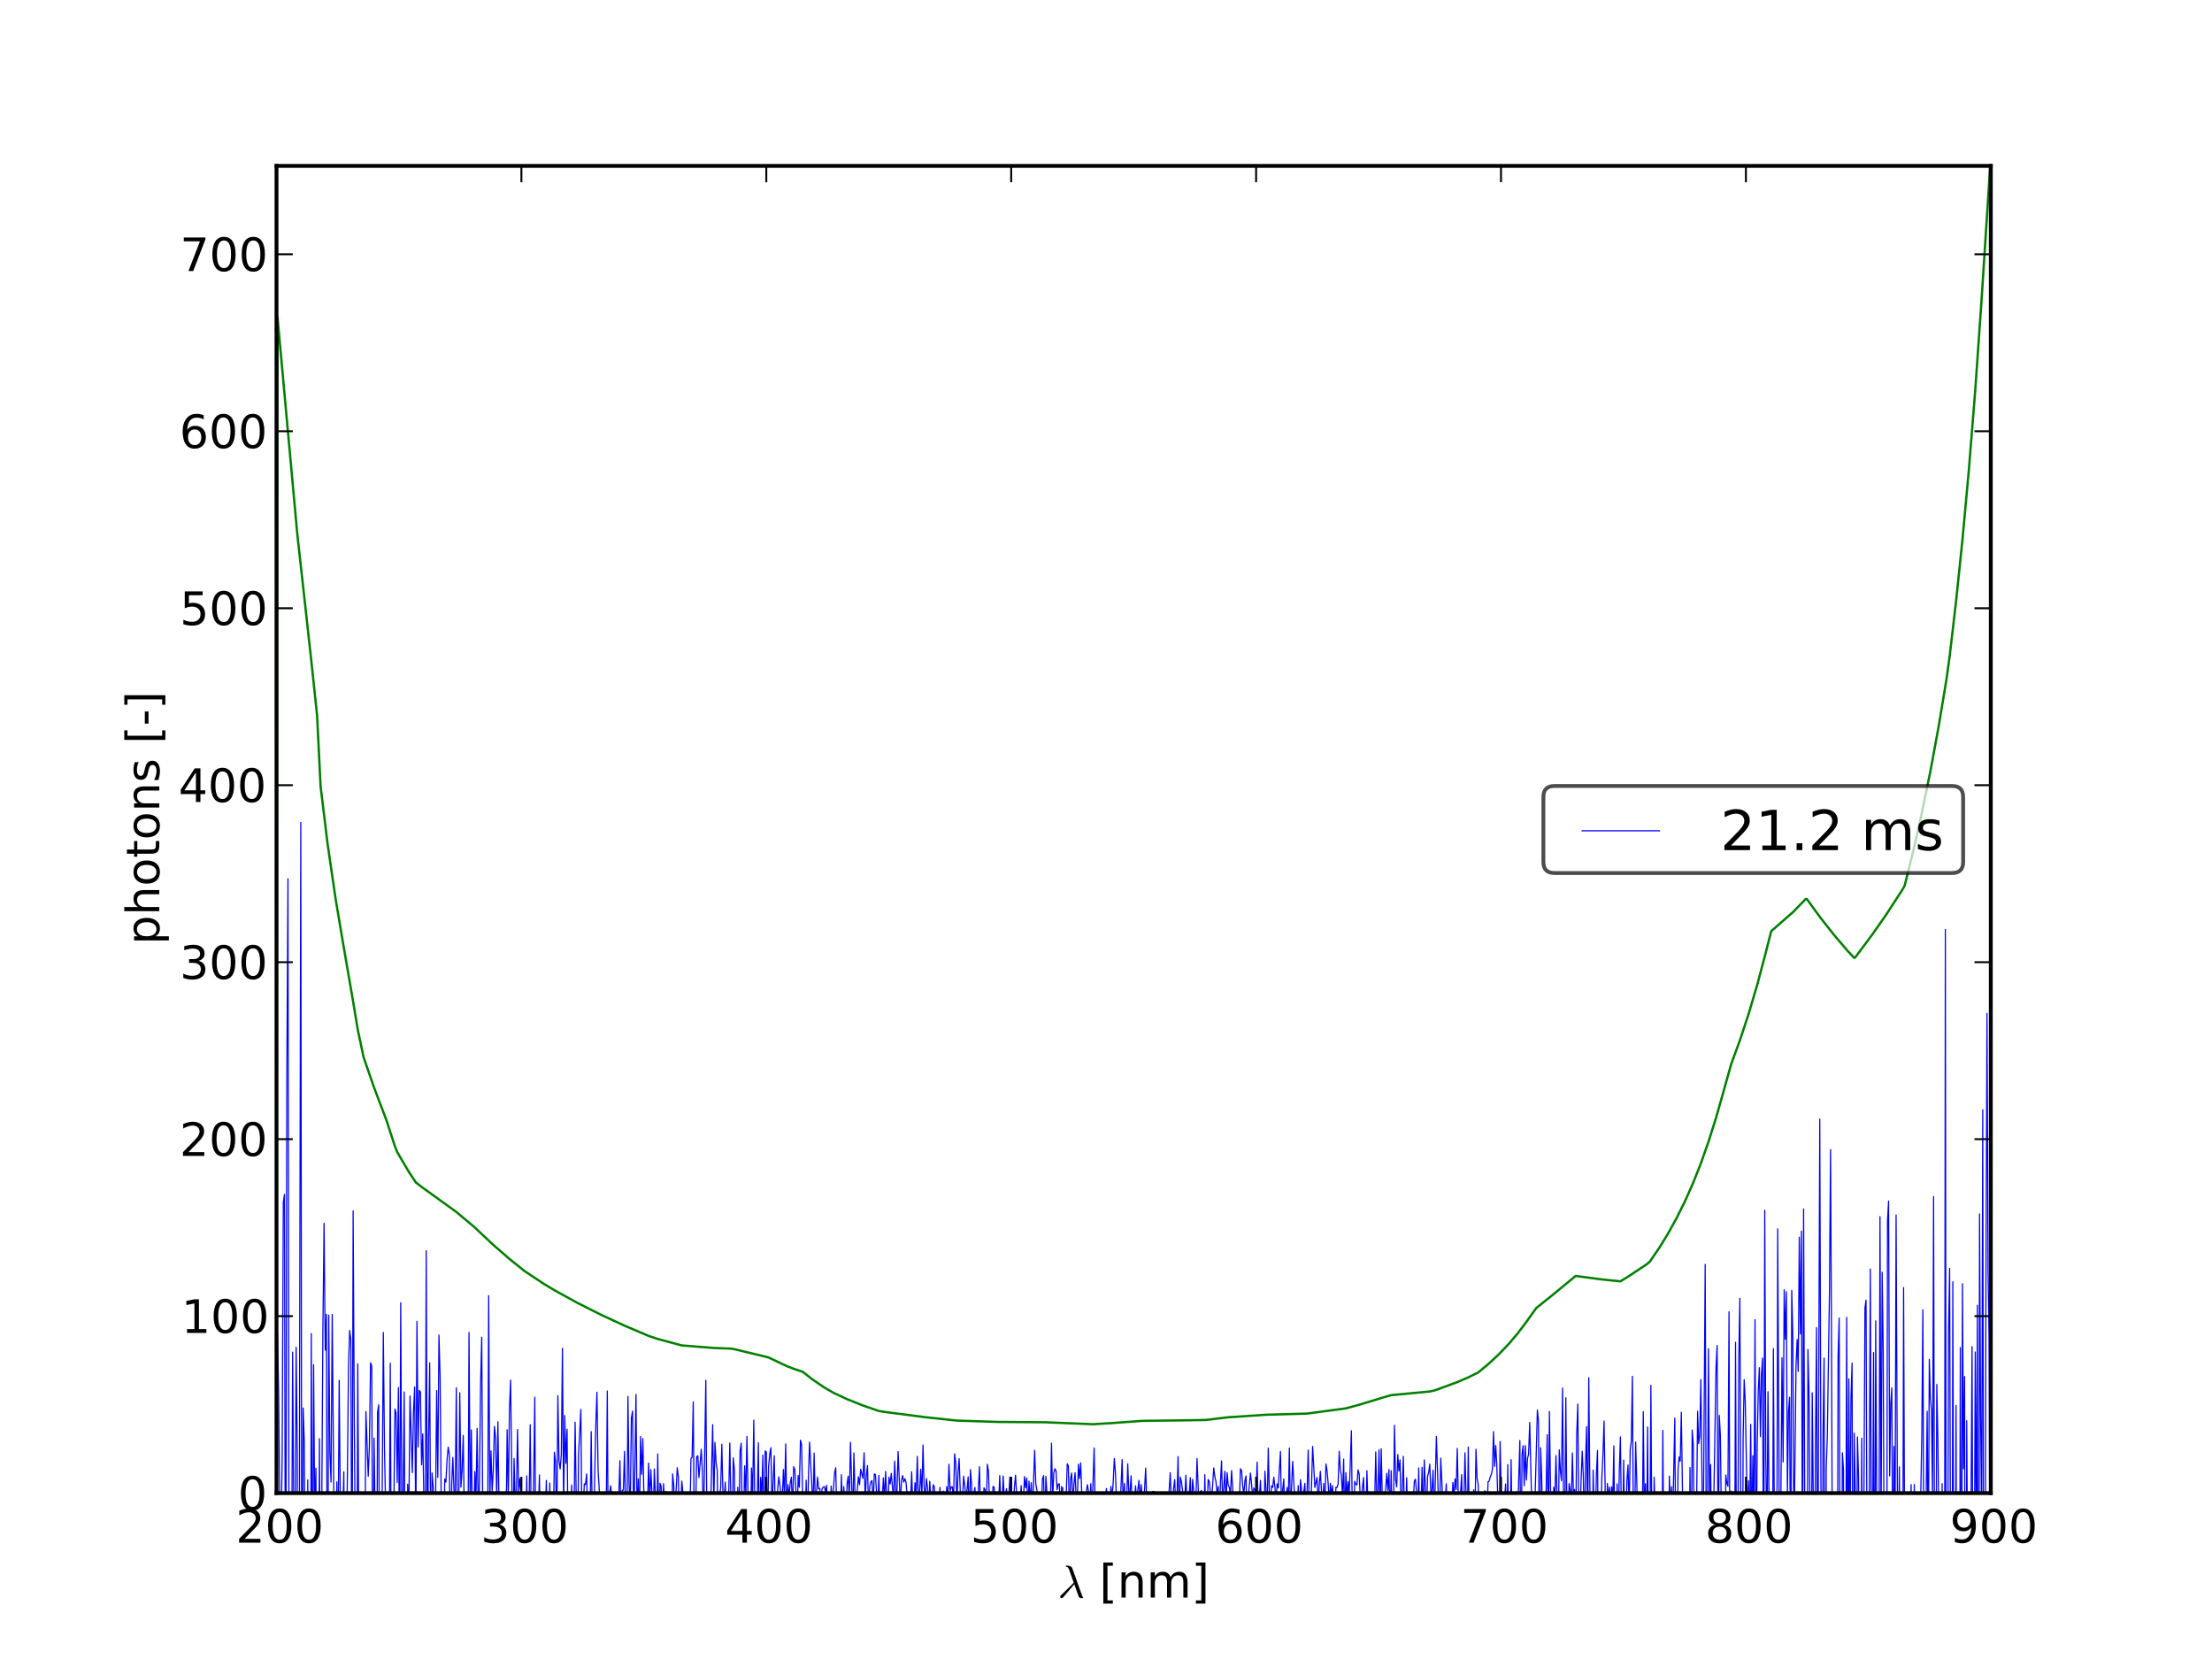 <?xml version="1.0" encoding="utf-8" standalone="no"?>
<!DOCTYPE svg PUBLIC "-//W3C//DTD SVG 1.1//EN"
  "http://www.w3.org/Graphics/SVG/1.1/DTD/svg11.dtd">
<!-- Created with matplotlib (http://matplotlib.sourceforge.net/) -->
<svg height="432pt" version="1.1" viewBox="0 0 576 432" width="576pt" xmlns="http://www.w3.org/2000/svg" xmlns:xlink="http://www.w3.org/1999/xlink">
 <defs>
  <style type="text/css">
*{stroke-linecap:square;stroke-linejoin:round;}
  </style>
 </defs>
 <g id="figure_1">
  <g id="patch_1">
   <path d="
M0 432
L576 432
L576 0
L0 0
z
" style="fill:#ffffff;"/>
  </g>
  <g id="axes_1">
   <g id="patch_2">
    <path d="
M72 388.8
L518.4 388.8
L518.4 43.2
L72 43.2
z
" style="fill:#ffffff;"/>
   </g>
   <g id="line2d_1">
    <path clip-path="url(#p7ff5b81e1d)" d="
M71.951 388.8
L72.254 347.421
L72.558 362.28
L72.862 393.966
L73.166 399.635
L73.469 380.504
L73.772 313.149
L74.076 311.003
L74.329 433
M74.421 433
L74.683 281.721
L74.986 228.823
L75.289 433
M75.796 433
L75.897 421.856
L76.2 352.085
L76.504 397.239
L76.807 411.671
L77.111 350.828
L77.414 378.714
L77.485 433
M77.93 433
L78.021 357.691
L78.324 214.152
L78.588 433
M78.726 433
L78.93 366.64
L79.234 375.201
L79.596 433
M79.943 433
L80.143 385.362
L80.256 433
M80.884 433
L81.053 347.255
L81.356 428.951
L81.659 355.366
L81.962 396.016
L82.265 382.32
L82.481 433
M82.947 433
L83.175 374.612
L83.45 433
M83.516 433
L84.083 346.166
L84.386 318.527
L84.689 351.586
L84.992 342.24
L85.248 433
M85.343 433
L85.599 342.469
L85.901 378.335
L86.204 385.915
L86.507 342.25
L87.31 433
M87.495 433
L87.718 385.886
L88.021 403.565
L88.324 359.431
L88.626 392.445
L88.929 403.308
L89.232 396.735
L89.535 383.254
L89.781 433
M89.952 433
L90.746 356.151
L91.049 346.462
L91.351 348.893
L91.654 426.587
L91.956 315.283
L92.259 370.235
L92.802 433
M92.891 433
L93.166 355.137
L93.469 410.073
L93.772 413.594
L94.074 390.308
L94.376 402.728
L94.678 429.889
L94.981 408.146
L95.284 367.559
L95.888 384.413
L96.19 376.492
L96.493 354.853
L96.796 355.764
L97.098 426.472
L97.4 374.496
L97.702 396.39
L97.929 433
M98.053 433
L98.307 367.945
L98.609 365.806
L98.911 431.57
L99.213 397.869
L99.516 389.287
L99.818 346.966
L100.12 377.273
L100.724 408.977
L101.002 433
M101.051 433
L101.328 409.607
L101.631 354.966
L101.932 422.352
L102.235 421.547
L102.839 366.9
L103.141 367.977
L103.443 386.024
L103.745 361.315
L104.046 409.467
L104.349 339.227
L104.65 399.429
L104.953 390.468
L105.254 362.445
L105.556 431.956
L105.858 429.844
L106.16 386.483
L106.461 394.224
L106.763 363.511
L107.367 383.464
L107.669 367.702
L107.97 361.176
L108.272 400.027
L108.574 344.085
L108.876 376.78
L109.177 362.06
L109.479 362.445
L109.781 381.447
L110.082 373.382
L110.384 391.278
L110.686 417.16
L110.987 325.701
L111.288 408.845
L111.59 375.038
L111.892 354.884
L112.193 413.693
L112.495 383.542
L112.796 387.113
L113.097 402.592
L113.399 394.119
L113.701 362.102
L114.002 384.717
L114.303 347.654
L114.605 358.699
L114.906 392.951
L115.208 391.93
L115.509 412.215
L115.81 385.139
L116.111 385.936
L116.413 380.025
L116.714 376.837
L117.016 378.886
L117.317 419.369
L117.618 386.711
L117.919 379.529
L118.22 388.112
L118.521 390.193
L118.822 361.389
L119.124 400.976
L119.425 396.013
L119.726 362.682
L120.027 387.248
L120.328 382.705
L120.629 373.782
L120.931 397.542
L121.232 396.734
L121.501 433
M121.578 433
L121.834 409.287
L122.135 346.97
L122.436 392.81
L122.737 372.33
L123.037 402.252
L123.338 398.367
L123.639 383.187
L123.94 390.193
L124.241 371.93
L124.542 394.576
L124.842 386.707
L125.143 360.575
L125.444 348.207
L125.745 402.358
L126.046 392.883
L126.347 388.88
L126.647 404.678
L126.948 410.725
L127.248 337.376
L127.549 390.492
L127.85 377.802
L128.151 388.319
L128.451 382.921
L128.752 371.439
L129.052 374.549
L129.353 390.505
L129.654 370.22
L129.954 393.287
L130.255 391.939
L130.556 394.568
L130.856 412.939
L131.156 414.708
L131.457 397.76
L131.758 398.919
L132.058 372.301
L132.358 390.725
L132.659 367.124
L132.959 359.373
L133.56 407.578
L133.86 379.783
L134.161 391.13
L134.461 390.094
L134.761 372.239
L135.062 389.017
L135.362 384.978
L135.662 388.422
L135.963 399.244
L136.262 405.97
L136.563 393.253
L136.863 405.508
L137.164 384.311
L137.463 408.104
L137.764 392.848
L138.064 371.017
L138.364 400.046
L138.664 406.25
L139.264 363.816
L139.564 420.441
L139.864 399.867
L140.164 395.012
L140.464 384.063
L140.764 405.843
L141.064 398.002
L141.364 402.025
L141.664 409.925
L142.264 385.497
L142.863 412.782
L143.164 386.176
L143.464 403.5
L143.763 392.741
L144.063 401.73
L144.363 378.159
L144.662 380.559
L144.962 400.828
L145.262 363.427
L145.562 380.387
L145.861 382.512
L146.161 378.919
L146.461 351.101
L146.761 392.991
L147.06 368.577
L147.36 381.057
L147.66 372.168
L147.959 406.597
L148.558 401.68
L148.858 386.703
L149.158 405.461
L149.457 396.821
L149.757 370.347
L150.355 411.558
L150.655 378.834
L151.254 367.016
L151.553 401.193
L152.152 386.386
L152.451 386.563
L152.751 383.827
L153.05 395.154
L153.349 390.513
L153.648 396.968
L153.948 372.786
L154.247 399.351
L154.546 399.114
L155.145 371.108
L155.444 362.534
L155.743 383
L156.042 387.809
L156.641 401.667
L156.94 400.523
L157.239 396.23
L157.538 405.28
L157.837 397.148
L158.136 362.203
L158.435 412.904
L158.734 388.662
L159.033 386.896
L159.332 390.984
L159.631 388.79
L159.93 401.1
L160.229 389.222
L160.527 391.872
L160.827 398.714
L161.425 380.34
L161.723 397.248
L162.022 388.073
L162.321 387.99
L162.62 377.952
L162.918 394.981
L163.217 404.566
L163.516 363.62
L163.815 386.454
L164.113 392.29
L164.412 369.268
L164.711 367.454
L165.009 396.862
L165.308 382.63
L165.607 363.112
L165.905 396.348
L166.204 385.102
L166.503 396.626
L166.801 374.056
L167.1 383.908
L167.398 374.616
L167.996 408.37
L168.294 391.171
L168.593 393.227
L168.891 380.987
L169.19 391.115
L169.488 382.695
L170.085 396.118
L170.383 382.507
L170.681 389.785
L170.98 402.69
L171.278 378.595
L171.577 401.704
L171.875 386.249
L172.173 387.115
L172.471 398.831
L172.77 386.337
L173.068 391.341
L173.366 388.364
L173.664 388.572
L173.962 390.184
L174.261 393.452
L174.558 391.355
L174.857 401.322
L175.155 383.806
L175.453 386.882
L175.751 398.955
L176.049 388.37
L176.347 382.197
L176.645 384.562
L176.944 401.754
L177.539 385.684
L177.838 388.791
L178.433 398.916
L178.731 394.758
L179.029 409.761
L179.327 389.029
L179.625 397.431
L179.923 379.825
L180.221 379.503
L180.519 365.051
L180.816 402.581
L181.114 394.775
L181.412 379.371
L181.71 379.056
L182.008 384.763
L182.603 377.387
L182.9 383.262
L183.198 397.425
L183.793 359.415
L184.091 400.257
L184.389 396.141
L184.686 399.201
L184.984 395.141
L185.579 371.002
L185.877 391.605
L186.174 375.584
L186.472 380.863
L186.769 382.842
L187.067 411.087
L187.364 389.345
L187.662 387.496
L187.959 376.068
L188.256 389.107
L188.554 390.891
L188.851 385.934
L189.148 394.844
L189.446 392.818
L189.743 389.908
L190.04 375.737
L190.635 408.148
L190.932 379.622
L191.23 382.599
L191.527 407.057
L191.824 404.294
L192.121 387.275
L192.418 396.25
L192.715 377.734
L193.013 375.801
L193.31 401.234
L193.607 396.792
L193.904 381.705
L194.201 389.965
L194.498 374.024
L194.795 390.329
L195.092 388.452
L195.389 406.483
L195.686 382.257
L195.983 389.514
L196.28 369.808
L196.577 394.386
L196.874 409.011
L197.468 375.699
L197.764 406.206
L198.061 384.711
L198.358 389.281
L198.655 378.896
L198.952 408.667
L199.249 377.846
L199.545 378.06
L199.842 399.452
L200.139 381.833
L200.436 378.712
L200.732 376.968
L201.029 392.485
L201.622 379.076
L201.919 397.425
L202.216 396.979
L202.512 387.651
L202.809 384.549
L203.402 389.238
L203.699 390.825
L203.995 382.65
L204.292 389.975
L204.588 375.99
L204.884 394.117
L205.181 386.6
L205.477 389.759
L205.774 386.142
L206.071 384.654
L206.367 393.587
L206.663 381.929
L206.959 382.697
L207.256 388.123
L207.553 396.184
L207.848 384.179
L208.145 387.282
L208.441 375.022
L208.737 376.145
L209.034 392.059
L209.33 391.413
L209.626 399.542
L209.922 385.436
L210.219 399.443
L210.515 384.507
L210.811 375.519
L211.403 386.569
L211.699 394.696
L211.996 378.378
L212.291 391.006
L212.587 389.092
L212.883 384.634
L213.18 387.723
L213.476 387.562
L213.772 393.191
L214.067 387.663
L214.363 387.289
L214.659 387.112
L214.955 388.516
L215.251 386.777
L215.547 395.849
L215.843 391.944
L216.139 396.165
L216.435 386.964
L216.731 391.962
L217.322 383.598
L217.618 382.194
L217.913 395.16
L218.209 394.679
L218.505 388.927
L218.801 399.222
L219.096 383.999
L219.392 396.434
L219.688 387.08
L219.984 390.535
L220.279 397.563
L220.575 386.399
L220.871 384.388
L221.166 390.486
L221.462 375.569
L222.052 395.904
L222.348 378.35
L222.643 389.106
L222.939 391.649
L223.53 384.538
L223.825 386.644
L224.121 382.6
L224.712 384.977
L225.007 378.294
L225.302 390.741
L225.597 384.269
L225.893 381.621
L226.188 393.981
L226.484 387.119
L226.779 385.85
L227.074 385.552
L227.37 391.859
L227.664 383.8
L227.959 383.969
L228.55 393.628
L228.845 384.154
L229.14 394.443
L229.435 395.736
L230.026 384.816
L230.321 390.384
L230.615 383.151
L230.911 390.329
L231.205 392.754
L231.501 384.668
L231.796 386.417
L232.091 383.653
L232.68 390.612
L232.976 380.456
L233.27 388.492
L233.565 388.776
L233.86 377.985
L234.45 392.122
L234.745 385.498
L235.039 384.233
L235.334 385.931
L235.629 385.077
L235.924 385.996
L236.218 389.392
L236.513 389.153
L236.808 393.137
L237.102 391.56
L237.397 383.243
L237.692 392.561
L237.986 391.483
L238.281 386.092
L238.575 388.751
L238.87 379.243
L239.165 391.786
L239.459 388.669
L239.754 382.587
L240.049 389.668
L240.343 376.277
L240.637 387.087
L240.932 390.481
L241.226 385.009
L241.521 387.357
L241.815 393.301
L242.11 385.723
L242.404 390.876
L242.698 391.848
L242.993 386.627
L243.287 387.092
L243.875 394.309
L244.17 389.042
L244.464 392.775
L244.758 387.318
L245.053 393.196
L245.347 395.717
L245.641 388.269
L245.935 397.156
L246.229 395.821
L246.523 387.103
L246.818 389.739
L247.112 381.292
L247.406 388.163
L247.7 387.204
L247.994 387.172
L248.288 391.054
L248.582 378.571
L248.876 380.878
L249.17 391.852
L249.464 383.422
L249.758 379.823
L250.052 388.438
L250.346 390.339
L250.64 389.712
L250.934 384.416
L251.228 386.978
L251.522 391.042
L252.109 384.563
L252.403 398.347
L252.697 382.696
L252.99 386.542
L253.284 397.626
L253.578 388.998
L253.872 387.337
L254.166 396.359
L254.459 393.987
L255.047 381.935
L255.34 394.223
L255.634 390.141
L255.928 393.801
L256.221 387.431
L256.515 387.88
L256.808 394.878
L257.102 381.291
L257.396 383.164
L257.689 392.115
L257.982 391.681
L258.276 396.683
L258.569 387.057
L258.863 387.254
L259.743 399.472
L260.33 384.227
L260.623 393.002
L260.916 393.355
L261.21 384.335
L261.503 389.985
L261.797 389.668
L262.09 387.651
L262.383 391.467
L262.676 389.711
L262.969 384.605
L263.263 391.612
L263.556 389.105
L263.849 393.335
L264.142 387.315
L264.435 384.117
L264.728 389.093
L265.021 396.517
L265.314 389.497
L265.608 392.103
L265.901 386.855
L266.194 391.944
L266.487 390.964
L266.78 384.494
L267.072 387.404
L267.366 384.9
L267.658 393.858
L267.951 385.68
L268.244 391.162
L268.537 386.086
L268.83 394.664
L269.416 377.66
L269.709 386.268
L270.001 387.979
L270.587 394.91
L270.879 393.878
L271.173 391.668
L271.466 385.058
L271.758 384.256
L272.051 400.27
L272.344 384.421
L272.636 389.211
L272.928 396.918
L273.221 397.596
L273.514 393.13
L273.807 375.82
L274.099 390.56
L274.391 383.645
L274.684 382.467
L274.977 382.909
L275.27 387.92
L275.562 386.442
L275.854 386.404
L276.146 394.788
L276.439 387.124
L276.732 387.498
L277.024 400.581
L277.609 390.697
L277.901 381.157
L278.193 381.713
L278.486 394.297
L278.778 385.077
L279.07 383.567
L279.362 391.779
L279.655 386.474
L279.947 383.506
L280.239 390.35
L280.531 390.048
L280.824 381.279
L281.116 385.026
L281.408 380.923
L281.7 389.194
L281.992 391.481
L282.284 391.551
L282.576 394.648
L282.869 388.677
L283.161 386.604
L283.453 388.311
L283.745 395.35
L284.037 386.353
L284.329 394.899
L284.912 377.065
L285.204 393.846
L285.497 393.837
L285.789 393.09
L286.08 393.182
L286.372 390.859
L286.664 389.501
L286.956 397.187
L287.248 390.97
L287.54 398.223
L287.831 389.458
L288.123 387.615
L288.415 392.358
L288.707 395.03
L288.998 391.861
L289.29 387.062
L289.582 390.237
L289.873 385.894
L290.165 379.782
L290.457 383.561
L290.748 391.043
L291.04 394.29
L291.332 390.349
L291.623 393.886
L292.206 380.077
L292.497 393.17
L292.789 386.3
L293.081 393.913
L293.372 391.04
L293.664 381.182
L293.955 388.876
L294.247 388.714
L294.538 384.313
L294.829 393.715
L295.12 393.828
L295.703 386.904
L295.995 390.747
L296.577 385.505
L296.868 390.931
L297.16 386.589
L297.451 390.397
L297.742 398.773
L298.033 388.04
L298.324 382.291
L298.616 390.899
L298.907 393.768
L299.198 393.864
L299.489 390.405
L299.78 391.783
L300.071 388.44
L300.362 388.351
L300.653 388.541
L300.945 391.523
L301.235 390.242
L301.818 390.556
L302.108 392.466
L302.399 392.055
L302.69 392.383
L302.981 391.382
L303.272 389.864
L303.563 389.98
L304.145 393.245
L304.726 383.478
L305.017 391.34
L305.308 391.453
L305.599 387.551
L305.889 385.29
L306.18 392.563
L306.47 390.839
L306.761 379.294
L307.052 397.992
L307.343 384.634
L307.634 385.824
L307.924 387.997
L308.214 391.685
L308.505 390.739
L308.795 384.153
L309.086 391.721
L309.377 393.782
L309.958 384.797
L310.248 394.789
L310.539 385.242
L310.829 388.106
L311.12 389.181
L311.41 391.305
L311.7 379.793
L312.281 394.009
L312.571 388.496
L312.862 388.08
L313.152 391.989
L313.442 401.941
L313.733 384.01
L314.023 397.626
L314.314 394.123
L314.604 385.261
L314.894 385.774
L315.474 391.432
L316.055 382.238
L316.345 384.533
L316.635 385.855
L316.925 388.955
L317.215 387.074
L317.505 396.869
L317.795 386.157
L318.085 380.419
L318.375 391.696
L318.955 383.103
L319.245 392.083
L319.535 383.471
L319.825 386.763
L320.115 387.228
L320.404 389.414
L320.695 382.909
L321.274 392.665
L321.564 388.933
L321.854 397.405
L322.143 390.241
L322.434 400.49
L323.013 382.429
L323.303 382.98
L323.592 386.844
L323.882 389.172
L324.171 385.586
L324.462 384.317
L324.751 399.713
L325.041 390.148
L325.62 383.582
L325.909 386.434
L326.199 390.478
L326.488 387.446
L326.778 387.929
L327.067 389.413
L327.357 380.73
L327.646 393.849
L328.225 385.491
L328.804 402.393
L329.093 399.21
L329.383 383.09
L329.962 392.94
L330.251 377.089
L330.54 389.092
L330.829 391.804
L331.119 386.887
L331.408 387.303
L331.697 384.671
L331.987 387.247
L332.275 391.103
L332.565 386.379
L332.854 387.475
L333.432 377.958
L333.721 395.445
L334.011 387.714
L334.3 385.091
L334.588 397.739
L334.877 390.323
L335.167 387.315
L335.456 392.036
L335.745 377.044
L336.033 393.72
L336.611 380.552
L337.189 391.3
L337.767 397.44
L338.056 386.849
L338.345 398.216
L338.633 385.286
L338.922 388.028
L339.211 399.422
L339.5 388.504
L339.788 386.25
L340.077 396.098
L340.366 388.45
L340.655 377.607
L340.943 393.162
L341.232 397.01
L341.809 376.65
L342.386 387.317
L342.964 384.734
L343.252 392.236
L343.541 386.437
L343.83 383.13
L344.406 393.926
L344.695 386.279
L344.983 393.16
L345.271 381.199
L345.56 382.968
L345.849 386.284
L346.137 391.565
L346.425 386.252
L346.713 389.5
L347.002 386.845
L347.579 398.307
L347.867 387.245
L348.155 387.347
L348.443 386.459
L348.731 377.894
L349.019 382.782
L349.308 384.164
L349.596 390.385
L349.884 379.955
L350.172 397.353
L350.46 383.478
L350.748 389.834
L351.036 385.798
L351.325 389.348
L351.9 372.555
L352.189 400.141
L352.476 403.662
L352.765 385.733
L353.053 386.494
L353.34 386.669
L353.629 382.734
L353.916 383.753
L354.205 389.794
L354.492 392.037
L354.78 387.352
L355.068 384.75
L355.356 395.066
L355.643 400.984
L355.931 382.982
L356.219 391.673
L356.507 392.573
L356.794 392.73
L357.083 390.002
L357.37 389.819
L357.658 401.149
L357.945 392.202
L358.233 378.078
L358.521 390.974
L358.808 389.337
L359.096 377.539
L359.383 394.586
L359.671 377.246
L360.246 404.688
L360.534 398.352
L360.821 387.909
L361.108 383.661
L361.396 388.06
L361.684 382.652
L361.971 397.825
L362.258 382.96
L362.546 403.695
L362.833 395.658
L363.12 371.145
L363.408 385.218
L363.695 387.175
L363.983 378.746
L364.27 383.031
L364.557 380.162
L364.844 393.463
L365.131 388.798
L365.419 379.22
L365.706 394.558
L365.993 397.754
L366.28 384.785
L366.567 395.5
L366.854 393.469
L367.142 392.455
L367.429 400.105
L367.716 394.039
L368.003 391.101
L368.29 385.675
L368.577 385.169
L368.864 388.611
L369.151 396.505
L369.438 382.245
L369.725 401.078
L370.012 395.062
L370.299 382.094
L370.585 397.1
L370.872 380.153
L371.446 394.233
L371.733 384.435
L372.02 383.376
L372.307 381.25
L372.594 388.941
L372.881 388.179
L373.167 382.855
L373.454 397.03
L374.027 374.044
L374.601 391.506
L374.888 393.742
L375.174 379.686
L375.747 392.366
L376.033 393.791
L376.32 391.258
L376.607 386.368
L376.893 398.258
L377.18 389.586
L377.466 389.023
L377.753 392.927
L378.039 393.292
L378.326 386.012
L378.612 389.587
L378.899 385.104
L379.185 387.857
L379.471 377.154
L379.758 390.892
L380.044 393.277
L380.617 383.99
L380.903 399.87
L381.189 392.07
L381.476 378.324
L382.048 400.802
L382.334 376.799
L382.62 400.601
L382.907 390.085
L383.192 393.549
L383.479 391.235
L383.765 387.923
L384.051 397.487
L384.337 377.376
L384.623 384.992
L384.909 386.448
L385.196 395.655
L385.481 393.12
L385.768 392.306
L386.053 392.018
L386.339 389.438
L386.625 388.173
L386.911 395.295
L387.197 395.227
L387.483 385.867
L387.769 385.663
L388.054 384.558
L388.341 383.916
L388.626 382.505
L388.912 372.773
L389.198 381.844
L389.484 376.412
L389.769 381.745
L390.341 401.175
L390.626 375.376
L390.912 388.261
L391.198 392.943
L391.483 388.716
L391.769 390.832
L392.055 386.424
L392.34 405.961
L392.626 381.383
L392.912 409.955
L393.197 406.936
L393.483 380.085
L393.768 400.097
L394.053 395.638
L394.339 414.553
L394.91 388.448
L395.196 394.942
L395.766 375.101
L396.051 409.855
L396.337 378.69
L396.622 376.466
L396.908 386.88
L397.193 376.432
L397.478 385.369
L397.764 379.764
L398.049 378.626
L398.334 370.418
L399.19 406.001
L399.76 388.584
L400.33 367.154
L400.615 370.028
L400.901 417.475
L401.186 376.98
L401.471 385.451
L401.756 401.278
L402.04 393.203
L402.325 396.044
L402.61 388.107
L402.895 373.604
L403.18 404.756
L403.465 367.522
L404.035 406.459
L404.32 399.249
L404.604 387.237
L404.889 389.943
L405.174 379.029
L405.744 401.076
L406.028 377.527
L406.313 382.986
L406.598 385.571
L406.883 361.447
L407.167 392.79
L407.452 400.187
L407.737 363.971
L408.021 394.878
L408.306 395.876
L408.591 386.316
L408.875 387.898
L409.16 392.107
L409.445 378.347
L409.729 389.783
L410.013 387.833
L410.298 399.729
L410.582 373.215
L410.867 365.616
L411.151 402.246
L411.436 397.279
L411.72 385.145
L412.004 377.9
L412.289 384.327
L412.573 400.89
L412.858 381.83
L413.142 371.505
L413.426 400.914
L413.711 358.752
L414.279 414.721
L414.564 424.701
L414.848 382.817
L415.132 395.681
L415.416 398.66
L415.7 383.743
L415.984 377.688
L416.269 413.937
L416.553 394.631
L416.837 397.681
L417.121 384.666
L417.405 378.874
L417.689 370.017
L417.973 387.179
L418.257 417.545
L418.541 386.283
L418.825 390.341
L419.109 387.226
L419.393 392.362
L419.677 387.169
L419.961 390.741
L420.244 376.484
L420.529 409.492
L420.812 401.75
L421.096 386.38
L421.38 402.14
L421.664 382.831
L421.948 374.184
L422.231 396.942
L422.515 405.723
L422.799 380.209
L423.083 402.55
L423.366 397.86
L423.65 385.41
L423.933 381.479
L424.217 393.966
L424.501 377.39
L424.784 375.226
L425.068 358.387
L425.352 401.255
L425.635 403.19
L425.919 375.494
L426.486 395.707
L426.769 395.344
L427.053 390.976
L427.336 423.642
L427.619 406.428
L427.903 367.593
L428.186 394.228
L428.47 386.349
L428.753 404.466
L429.036 371.595
L429.32 419.627
L429.603 408.34
L429.887 360.742
L430.17 406.143
L430.453 411.534
L430.736 384.665
L431.019 396.085
L431.302 394.411
L431.586 401.06
L431.869 389.234
L432.152 391.51
L432.719 418.193
L433.001 372.484
L433.284 415.397
L433.567 393.127
L433.851 393.861
L434.134 414.871
L434.417 420.63
L434.699 384.394
L434.983 393.793
L435.266 387.142
L435.549 396.948
L436.114 369.261
L436.398 414.716
L436.68 408.273
L436.963 382.613
L437.246 379.391
L437.529 380.495
L437.811 367.756
L438.377 406.409
L438.66 399.498
L438.943 403.582
L439.225 414.804
L439.508 400.523
L439.791 419.278
L440.073 382.146
L440.356 417.709
L440.638 372.375
L440.921 376.284
L441.204 405.99
L441.487 407.518
L441.769 394.058
L442.052 367.481
L442.334 375.911
L442.617 373.836
L442.899 359.242
L443.464 408.703
L444.028 329.225
L444.311 405.004
L444.593 400.34
L444.876 351.211
L445.158 391.19
L445.44 381.353
L445.723 404.025
L446.287 389.426
L446.852 356.098
L447.134 350.371
L447.416 414.837
L447.699 368.562
L447.98 373.779
L448.263 397.139
L448.545 410.699
L448.827 398.481
L449.109 413.026
L449.391 384.082
L449.674 386.252
L449.955 387.042
L450.237 341.593
L450.519 430.052
L450.802 388.262
L451.084 408.71
L451.365 412.458
L451.647 426.79
L451.929 349.531
L452.211 416.013
L452.493 412.569
L452.775 353.777
L453.057 338.069
L453.473 433
M453.705 433
L453.902 374.367
L454.184 359.258
L454.466 365.092
L455.029 396.175
L455.311 385.596
L455.593 398.625
L455.874 370.907
L456.156 402.365
L456.438 379.046
L456.719 397.798
L457.001 343.65
L457.282 415.031
L457.564 376.923
L457.845 362.297
L458.127 356.138
L458.408 374.082
L458.69 357.651
L458.971 353.652
L459.253 424.982
L459.535 315.161
L459.816 379.637
L460.097 403.674
L460.379 362.405
L460.941 421.662
L461.223 420.08
L461.504 430.716
L461.785 351.17
L462.067 401.033
L462.348 393.231
L462.629 431.941
L462.911 320.01
L463.473 424.184
L464.035 353.555
L464.316 380.707
L464.597 335.855
L464.879 348.74
L465.16 336.375
L465.44 389.334
L465.722 367.519
L466.003 363.83
L466.283 418.429
L466.565 336.028
L466.846 347.981
L467.126 404.128
L467.688 355.48
L467.97 348.792
L468.25 357.113
L468.531 322.169
L468.812 347.355
L469.093 320.588
L469.374 425.707
L469.654 314.807
L470.107 433
M470.618 433
L470.777 351.416
L471.059 362.726
L471.62 429.621
L471.9 362.684
L472.181 390.386
L472.431 433
M472.485 433
L472.742 376.122
L473.023 345.714
L473.303 431.88
L473.865 291.406
L474.317 433
M474.542 433
L474.706 373.726
L474.986 353.643
L475.203 433
M475.355 433
L475.548 382.152
L475.828 374.128
L476.389 336.366
L476.669 299.339
L476.949 354.863
L477.223 433
M477.288 433
L477.51 425.585
L477.79 423.484
L478.07 396.155
L478.21 433
M478.44 433
L478.631 353.287
L478.911 343.229
L479.191 428.051
L479.471 430.7
L479.752 378.314
L480.032 382.529
L480.123 433
M480.57 433
L480.872 343.031
L481.152 423.356
L481.432 359.062
L481.712 405.988
L481.992 364.069
L482.273 354.933
L482.497 433
M482.622 433
L482.833 373.193
L483.113 388.146
L483.393 431.474
L483.673 374.187
L483.952 384.18
L484.232 408.217
L484.398 433
M484.575 433
L484.792 374.521
L485.034 433
M485.128 433
L485.631 340.599
L485.911 338.572
L486.191 416.061
L486.47 423.284
L486.75 390.979
L487.03 330.46
L487.31 407.966
L487.589 410.24
L487.869 352.199
L488.113 433
M488.181 433
L488.428 343.957
L488.895 433
M489.124 433
L489.267 414.298
L489.547 316.807
L489.826 398.639
L490.105 331.288
L490.385 351.282
L490.665 417.772
L490.944 396.456
L491.097 433
M491.281 433
L491.503 317.938
L491.782 312.752
L492.062 384.335
L492.341 365.456
L492.62 361.391
L492.9 418.022
L493.179 376.653
L493.458 403.277
L493.738 316.388
L494.281 433
M494.313 433
L494.575 381.993
L494.854 413.273
L495.134 400.978
L495.351 433
M495.437 433
L495.692 335.29
L496.069 433
M496.459 433
L496.808 400.754
L496.957 433
M497.237 433
L497.366 408.442
L497.646 386.572
L497.962 433
M498.383 433
L498.482 386.571
L498.803 433
M499.508 433
L499.598 405.044
L499.836 433
M499.905 433
L500.156 389.621
L500.435 373.261
L500.714 341.09
L501.036 433
M501.409 433
L501.55 392.073
L501.829 367.491
L502.108 411.588
L502.386 353.981
L502.665 364.142
L502.944 367.16
L503.222 389.77
L503.501 311.553
L503.78 423.166
L504.038 433
M504.061 433
L504.337 360.523
L504.615 374.824
L505.297 433
M505.546 433
L505.729 386.327
L505.824 433
M506.357 433
L506.565 242.045
L506.786 433
M507.127 433
L507.4 346.441
L507.679 330.287
L507.986 433
M508.331 433
L508.514 333.762
L508.769 433
M509.16 433
L509.348 365.973
L509.496 433
M510.274 433
L510.462 350.905
L510.685 433
M510.787 433
L511.018 334.279
L511.296 382.454
L511.574 358.448
L511.705 433
M512.01 433
L512.13 369.948
L512.408 416.536
L512.687 394.889
L512.764 433
M513.163 433
L513.242 393.657
L513.52 350.664
L513.762 433
M513.932 433
L514.076 419.694
L514.354 352.073
L514.632 402.971
L514.91 339.876
L515.047 433
M515.313 433
L515.466 316.105
L515.744 368.029
L516.022 397.346
L516.299 288.982
L516.545 433
M516.898 433
L517.133 334.961
L517.411 263.884
L517.688 331.171
L517.966 348.871
L518.244 432.424
L518.522 388.8
L518.522 388.8" style="fill:none;stroke:#0000ff;stroke-width:0.3;"/>
   </g>
   <g id="line2d_2">
    <path clip-path="url(#p7ff5b81e1d)" d="
M71.951 388.8
L72.254 82.559
L77.414 139.083
L79.537 158.218
L81.053 171.953
L82.568 186.302
L83.478 204.725
L85.296 219.69
L87.415 234.223
L89.535 246.808
L91.956 260.821
L93.166 268.157
L94.678 275.299
L97.4 283.189
L100.12 290.344
L100.724 292.001
L102.839 298.508
L103.443 300.014
L106.461 305.147
L108.272 307.883
L109.781 309.063
L114.605 312.553
L118.822 315.589
L123.338 319.373
L124.241 320.207
L128.451 324.166
L132.659 327.822
L136.563 330.957
L141.664 334.351
L144.662 336.14
L150.355 339.264
L156.342 342.287
L162.62 345.198
L168.891 347.867
L171.278 348.662
L177.539 350.346
L185.877 351.005
L190.635 351.193
L199.249 353.253
L200.139 353.495
L204.884 355.736
L206.663 356.422
L209.034 357.222
L211.699 359.3
L214.659 361.306
L217.026 362.681
L220.575 364.34
L224.712 365.989
L228.845 367.419
L230.321 367.656
L240.932 369.037
L249.17 369.918
L259.743 370.265
L272.051 370.351
L284.621 370.864
L289.582 370.56
L297.451 369.988
L309.086 369.846
L314.023 369.753
L319.825 369.053
L329.962 368.382
L340.366 368.093
L350.46 366.74
L354.205 365.716
L359.959 363.957
L362.258 363.295
L372.307 362.342
L373.741 362.01
L379.471 359.9
L382.334 358.667
L384.909 357.393
L387.769 355.016
L390.341 352.613
L392.912 349.913
L395.196 347.22
L397.478 344.199
L400.045 340.601
L403.75 337.647
L410.298 332.254
L416.837 333.126
L421.948 333.659
L423.933 332.436
L428.753 329.249
L429.603 328.536
L432.152 324.803
L434.417 321.112
L436.68 317.009
L438.943 312.422
L440.921 307.942
L442.899 302.945
L444.876 297.341
L446.852 291.08
L448.545 285.126
L450.802 277.068
L453.057 270.924
L455.311 264.106
L457.564 256.5
L459.535 249.084
L461.223 242.47
L466.846 237.559
L470.216 234.092
L470.497 234.104
L473.865 238.739
L477.51 243.373
L481.152 247.646
L482.833 249.43
L483.113 249.29
L487.589 243.281
L491.223 238.086
L495.413 231.626
L495.971 230.609
L498.204 221.639
L500.435 211.769
L502.665 200.86
L504.894 188.743
L506.843 176.984
L507.679 170.944
L509.348 156.644
L511.018 140.561
L512.687 122.353
L514.354 101.58
L516.022 77.647
L518.244 43.2
L518.522 388.8
L518.522 388.8" style="fill:none;stroke:#008000;stroke-width:0.6;"/>
   </g>
   <g id="matplotlib.axis_1">
    <g id="xtick_1">
     <g id="line2d_3">
      <defs>
       <path d="
M0 0
L0 -4" id="m7aaabd0827"/>
      </defs>
      <g>
       <use style="stroke:#000000;stroke-linecap:butt;stroke-width:0.5;" x="72.0" xlink:href="#m7aaabd0827" y="388.8"/>
      </g>
     </g>
     <g id="line2d_4">
      <defs>
       <path d="
M0 0
L0 4" id="m76cd1662f0"/>
      </defs>
      <g>
       <use style="stroke:#000000;stroke-linecap:butt;stroke-width:0.5;" x="72.0" xlink:href="#m76cd1662f0" y="43.2"/>
      </g>
     </g>
     <g id="text_1">
      <!-- 200 -->
      <defs>
       <path d="
M31.781 66.406
Q24.172 66.406 20.328 58.906
Q16.5 51.422 16.5 36.375
Q16.5 21.391 20.328 13.891
Q24.172 6.391 31.781 6.391
Q39.453 6.391 43.281 13.891
Q47.125 21.391 47.125 36.375
Q47.125 51.422 43.281 58.906
Q39.453 66.406 31.781 66.406
M31.781 74.219
Q44.047 74.219 50.516 64.516
Q56.984 54.828 56.984 36.375
Q56.984 17.969 50.516 8.266
Q44.047 -1.422 31.781 -1.422
Q19.531 -1.422 13.062 8.266
Q6.594 17.969 6.594 36.375
Q6.594 54.828 13.062 64.516
Q19.531 74.219 31.781 74.219" id="DejaVuSans-30"/>
       <path d="
M19.188 8.297
L53.609 8.297
L53.609 0
L7.328 0
L7.328 8.297
Q12.938 14.109 22.625 23.891
Q32.328 33.688 34.812 36.531
Q39.547 41.844 41.422 45.531
Q43.312 49.219 43.312 52.781
Q43.312 58.594 39.234 62.25
Q35.156 65.922 28.609 65.922
Q23.969 65.922 18.812 64.312
Q13.672 62.703 7.812 59.422
L7.812 69.391
Q13.766 71.781 18.938 73
Q24.125 74.219 28.422 74.219
Q39.75 74.219 46.484 68.547
Q53.219 62.891 53.219 53.422
Q53.219 48.922 51.531 44.891
Q49.859 40.875 45.406 35.406
Q44.188 33.984 37.641 27.219
Q31.109 20.453 19.188 8.297" id="DejaVuSans-32"/>
      </defs>
      <g transform="translate(61.386 401.706)scale(0.12 -0.12)">
       <use xlink:href="#DejaVuSans-32"/>
       <use x="63.623" xlink:href="#DejaVuSans-30"/>
       <use x="127.246" xlink:href="#DejaVuSans-30"/>
      </g>
     </g>
    </g>
    <g id="xtick_2">
     <g id="line2d_5">
      <defs>
       <path d="
M0 0
L0 -4" id="m7aaabd0827"/>
      </defs>
      <g>
       <use style="stroke:#000000;stroke-linecap:butt;stroke-width:0.5;" x="135.771" xlink:href="#m7aaabd0827" y="388.8"/>
      </g>
     </g>
     <g id="line2d_6">
      <defs>
       <path d="
M0 0
L0 4" id="m76cd1662f0"/>
      </defs>
      <g>
       <use style="stroke:#000000;stroke-linecap:butt;stroke-width:0.5;" x="135.771" xlink:href="#m76cd1662f0" y="43.2"/>
      </g>
     </g>
     <g id="text_2">
      <!-- 300 -->
      <defs>
       <path d="
M40.578 39.312
Q47.656 37.797 51.625 33
Q55.609 28.219 55.609 21.188
Q55.609 10.406 48.188 4.484
Q40.766 -1.422 27.094 -1.422
Q22.516 -1.422 17.656 -0.516
Q12.797 0.391 7.625 2.203
L7.625 11.719
Q11.719 9.328 16.594 8.109
Q21.484 6.891 26.812 6.891
Q36.078 6.891 40.938 10.547
Q45.797 14.203 45.797 21.188
Q45.797 27.641 41.281 31.266
Q36.766 34.906 28.719 34.906
L20.219 34.906
L20.219 43.016
L29.109 43.016
Q36.375 43.016 40.234 45.922
Q44.094 48.828 44.094 54.297
Q44.094 59.906 40.109 62.906
Q36.141 65.922 28.719 65.922
Q24.656 65.922 20.016 65.031
Q15.375 64.156 9.812 62.312
L9.812 71.094
Q15.438 72.656 20.344 73.438
Q25.25 74.219 29.594 74.219
Q40.828 74.219 47.359 69.109
Q53.906 64.016 53.906 55.328
Q53.906 49.266 50.438 45.094
Q46.969 40.922 40.578 39.312" id="DejaVuSans-33"/>
      </defs>
      <g transform="translate(125.175 401.706)scale(0.12 -0.12)">
       <use xlink:href="#DejaVuSans-33"/>
       <use x="63.623" xlink:href="#DejaVuSans-30"/>
       <use x="127.246" xlink:href="#DejaVuSans-30"/>
      </g>
     </g>
    </g>
    <g id="xtick_3">
     <g id="line2d_7">
      <defs>
       <path d="
M0 0
L0 -4" id="m7aaabd0827"/>
      </defs>
      <g>
       <use style="stroke:#000000;stroke-linecap:butt;stroke-width:0.5;" x="199.543" xlink:href="#m7aaabd0827" y="388.8"/>
      </g>
     </g>
     <g id="line2d_8">
      <defs>
       <path d="
M0 0
L0 4" id="m76cd1662f0"/>
      </defs>
      <g>
       <use style="stroke:#000000;stroke-linecap:butt;stroke-width:0.5;" x="199.543" xlink:href="#m76cd1662f0" y="43.2"/>
      </g>
     </g>
     <g id="text_3">
      <!-- 400 -->
      <defs>
       <path d="
M37.797 64.312
L12.891 25.391
L37.797 25.391
z

M35.203 72.906
L47.609 72.906
L47.609 25.391
L58.016 25.391
L58.016 17.188
L47.609 17.188
L47.609 0
L37.797 0
L37.797 17.188
L4.891 17.188
L4.891 26.703
z
" id="DejaVuSans-34"/>
      </defs>
      <g transform="translate(188.782 401.706)scale(0.12 -0.12)">
       <use xlink:href="#DejaVuSans-34"/>
       <use x="63.623" xlink:href="#DejaVuSans-30"/>
       <use x="127.246" xlink:href="#DejaVuSans-30"/>
      </g>
     </g>
    </g>
    <g id="xtick_4">
     <g id="line2d_9">
      <defs>
       <path d="
M0 0
L0 -4" id="m7aaabd0827"/>
      </defs>
      <g>
       <use style="stroke:#000000;stroke-linecap:butt;stroke-width:0.5;" x="263.314" xlink:href="#m7aaabd0827" y="388.8"/>
      </g>
     </g>
     <g id="line2d_10">
      <defs>
       <path d="
M0 0
L0 4" id="m76cd1662f0"/>
      </defs>
      <g>
       <use style="stroke:#000000;stroke-linecap:butt;stroke-width:0.5;" x="263.314" xlink:href="#m76cd1662f0" y="43.2"/>
      </g>
     </g>
     <g id="text_4">
      <!-- 500 -->
      <defs>
       <path d="
M10.797 72.906
L49.516 72.906
L49.516 64.594
L19.828 64.594
L19.828 46.734
Q21.969 47.469 24.109 47.828
Q26.266 48.188 28.422 48.188
Q40.625 48.188 47.75 41.5
Q54.891 34.812 54.891 23.391
Q54.891 11.625 47.562 5.094
Q40.234 -1.422 26.906 -1.422
Q22.312 -1.422 17.547 -0.641
Q12.797 0.141 7.719 1.703
L7.719 11.625
Q12.109 9.234 16.797 8.062
Q21.484 6.891 26.703 6.891
Q35.156 6.891 40.078 11.328
Q45.016 15.766 45.016 23.391
Q45.016 31 40.078 35.438
Q35.156 39.891 26.703 39.891
Q22.75 39.891 18.812 39.016
Q14.891 38.141 10.797 36.281
z
" id="DejaVuSans-35"/>
      </defs>
      <g transform="translate(252.723 401.706)scale(0.12 -0.12)">
       <use xlink:href="#DejaVuSans-35"/>
       <use x="63.623" xlink:href="#DejaVuSans-30"/>
       <use x="127.246" xlink:href="#DejaVuSans-30"/>
      </g>
     </g>
    </g>
    <g id="xtick_5">
     <g id="line2d_11">
      <defs>
       <path d="
M0 0
L0 -4" id="m7aaabd0827"/>
      </defs>
      <g>
       <use style="stroke:#000000;stroke-linecap:butt;stroke-width:0.5;" x="327.086" xlink:href="#m7aaabd0827" y="388.8"/>
      </g>
     </g>
     <g id="line2d_12">
      <defs>
       <path d="
M0 0
L0 4" id="m76cd1662f0"/>
      </defs>
      <g>
       <use style="stroke:#000000;stroke-linecap:butt;stroke-width:0.5;" x="327.086" xlink:href="#m76cd1662f0" y="43.2"/>
      </g>
     </g>
     <g id="text_5">
      <!-- 600 -->
      <defs>
       <path d="
M33.016 40.375
Q26.375 40.375 22.484 35.828
Q18.609 31.297 18.609 23.391
Q18.609 15.531 22.484 10.953
Q26.375 6.391 33.016 6.391
Q39.656 6.391 43.531 10.953
Q47.406 15.531 47.406 23.391
Q47.406 31.297 43.531 35.828
Q39.656 40.375 33.016 40.375
M52.594 71.297
L52.594 62.312
Q48.875 64.062 45.094 64.984
Q41.312 65.922 37.594 65.922
Q27.828 65.922 22.672 59.328
Q17.531 52.734 16.797 39.406
Q19.672 43.656 24.016 45.922
Q28.375 48.188 33.594 48.188
Q44.578 48.188 50.953 41.516
Q57.328 34.859 57.328 23.391
Q57.328 12.156 50.688 5.359
Q44.047 -1.422 33.016 -1.422
Q20.359 -1.422 13.672 8.266
Q6.984 17.969 6.984 36.375
Q6.984 53.656 15.188 63.938
Q23.391 74.219 37.203 74.219
Q40.922 74.219 44.703 73.484
Q48.484 72.75 52.594 71.297" id="DejaVuSans-36"/>
      </defs>
      <g transform="translate(316.451 401.706)scale(0.12 -0.12)">
       <use xlink:href="#DejaVuSans-36"/>
       <use x="63.623" xlink:href="#DejaVuSans-30"/>
       <use x="127.246" xlink:href="#DejaVuSans-30"/>
      </g>
     </g>
    </g>
    <g id="xtick_6">
     <g id="line2d_13">
      <defs>
       <path d="
M0 0
L0 -4" id="m7aaabd0827"/>
      </defs>
      <g>
       <use style="stroke:#000000;stroke-linecap:butt;stroke-width:0.5;" x="390.857" xlink:href="#m7aaabd0827" y="388.8"/>
      </g>
     </g>
     <g id="line2d_14">
      <defs>
       <path d="
M0 0
L0 4" id="m76cd1662f0"/>
      </defs>
      <g>
       <use style="stroke:#000000;stroke-linecap:butt;stroke-width:0.5;" x="390.857" xlink:href="#m76cd1662f0" y="43.2"/>
      </g>
     </g>
     <g id="text_6">
      <!-- 700 -->
      <defs>
       <path d="
M8.203 72.906
L55.078 72.906
L55.078 68.703
L28.609 0
L18.312 0
L43.219 64.594
L8.203 64.594
z
" id="DejaVuSans-37"/>
      </defs>
      <g transform="translate(380.295 401.706)scale(0.12 -0.12)">
       <use xlink:href="#DejaVuSans-37"/>
       <use x="63.623" xlink:href="#DejaVuSans-30"/>
       <use x="127.246" xlink:href="#DejaVuSans-30"/>
      </g>
     </g>
    </g>
    <g id="xtick_7">
     <g id="line2d_15">
      <defs>
       <path d="
M0 0
L0 -4" id="m7aaabd0827"/>
      </defs>
      <g>
       <use style="stroke:#000000;stroke-linecap:butt;stroke-width:0.5;" x="454.629" xlink:href="#m7aaabd0827" y="388.8"/>
      </g>
     </g>
     <g id="line2d_16">
      <defs>
       <path d="
M0 0
L0 4" id="m76cd1662f0"/>
      </defs>
      <g>
       <use style="stroke:#000000;stroke-linecap:butt;stroke-width:0.5;" x="454.629" xlink:href="#m76cd1662f0" y="43.2"/>
      </g>
     </g>
     <g id="text_7">
      <!-- 800 -->
      <defs>
       <path d="
M31.781 34.625
Q24.75 34.625 20.719 30.859
Q16.703 27.094 16.703 20.516
Q16.703 13.922 20.719 10.156
Q24.75 6.391 31.781 6.391
Q38.812 6.391 42.859 10.172
Q46.922 13.969 46.922 20.516
Q46.922 27.094 42.891 30.859
Q38.875 34.625 31.781 34.625
M21.922 38.812
Q15.578 40.375 12.031 44.719
Q8.5 49.078 8.5 55.328
Q8.5 64.062 14.719 69.141
Q20.953 74.219 31.781 74.219
Q42.672 74.219 48.875 69.141
Q55.078 64.062 55.078 55.328
Q55.078 49.078 51.531 44.719
Q48 40.375 41.703 38.812
Q48.828 37.156 52.797 32.312
Q56.781 27.484 56.781 20.516
Q56.781 9.906 50.312 4.234
Q43.844 -1.422 31.781 -1.422
Q19.734 -1.422 13.25 4.234
Q6.781 9.906 6.781 20.516
Q6.781 27.484 10.781 32.312
Q14.797 37.156 21.922 38.812
M18.312 54.391
Q18.312 48.734 21.844 45.562
Q25.391 42.391 31.781 42.391
Q38.141 42.391 41.719 45.562
Q45.312 48.734 45.312 54.391
Q45.312 60.062 41.719 63.234
Q38.141 66.406 31.781 66.406
Q25.391 66.406 21.844 63.234
Q18.312 60.062 18.312 54.391" id="DejaVuSans-38"/>
      </defs>
      <g transform="translate(443.981 401.706)scale(0.12 -0.12)">
       <use xlink:href="#DejaVuSans-38"/>
       <use x="63.623" xlink:href="#DejaVuSans-30"/>
       <use x="127.246" xlink:href="#DejaVuSans-30"/>
      </g>
     </g>
    </g>
    <g id="xtick_8">
     <g id="line2d_17">
      <defs>
       <path d="
M0 0
L0 -4" id="m7aaabd0827"/>
      </defs>
      <g>
       <use style="stroke:#000000;stroke-linecap:butt;stroke-width:0.5;" x="518.4" xlink:href="#m7aaabd0827" y="388.8"/>
      </g>
     </g>
     <g id="line2d_18">
      <defs>
       <path d="
M0 0
L0 4" id="m76cd1662f0"/>
      </defs>
      <g>
       <use style="stroke:#000000;stroke-linecap:butt;stroke-width:0.5;" x="518.4" xlink:href="#m76cd1662f0" y="43.2"/>
      </g>
     </g>
     <g id="text_8">
      <!-- 900 -->
      <defs>
       <path d="
M10.984 1.516
L10.984 10.5
Q14.703 8.734 18.5 7.812
Q22.312 6.891 25.984 6.891
Q35.75 6.891 40.891 13.453
Q46.047 20.016 46.781 33.406
Q43.953 29.203 39.594 26.953
Q35.25 24.703 29.984 24.703
Q19.047 24.703 12.672 31.312
Q6.297 37.938 6.297 49.422
Q6.297 60.641 12.938 67.422
Q19.578 74.219 30.609 74.219
Q43.266 74.219 49.922 64.516
Q56.594 54.828 56.594 36.375
Q56.594 19.141 48.406 8.859
Q40.234 -1.422 26.422 -1.422
Q22.703 -1.422 18.891 -0.688
Q15.094 0.047 10.984 1.516
M30.609 32.422
Q37.25 32.422 41.125 36.953
Q45.016 41.5 45.016 49.422
Q45.016 57.281 41.125 61.844
Q37.25 66.406 30.609 66.406
Q23.969 66.406 20.094 61.844
Q16.219 57.281 16.219 49.422
Q16.219 41.5 20.094 36.953
Q23.969 32.422 30.609 32.422" id="DejaVuSans-39"/>
      </defs>
      <g transform="translate(507.724 401.706)scale(0.12 -0.12)">
       <use xlink:href="#DejaVuSans-39"/>
       <use x="63.623" xlink:href="#DejaVuSans-30"/>
       <use x="127.246" xlink:href="#DejaVuSans-30"/>
      </g>
     </g>
    </g>
    <g id="text_9">
     <!-- $\lambda$ [nm] -->
     <defs>
      <path d="
M8.594 75.984
L29.297 75.984
L29.297 69
L17.578 69
L17.578 -6.203
L29.297 -6.203
L29.297 -13.188
L8.594 -13.188
z
" id="DejaVuSans-5b"/>
      <path d="
M52 44.188
Q55.375 50.25 60.062 53.125
Q64.75 56 71.094 56
Q79.641 56 84.281 50.016
Q88.922 44.047 88.922 33.016
L88.922 0
L79.891 0
L79.891 32.719
Q79.891 40.578 77.094 44.375
Q74.312 48.188 68.609 48.188
Q61.625 48.188 57.562 43.547
Q53.516 38.922 53.516 30.906
L53.516 0
L44.484 0
L44.484 32.719
Q44.484 40.625 41.703 44.406
Q38.922 48.188 33.109 48.188
Q26.219 48.188 22.156 43.531
Q18.109 38.875 18.109 30.906
L18.109 0
L9.078 0
L9.078 54.688
L18.109 54.688
L18.109 46.188
Q21.188 51.219 25.484 53.609
Q29.781 56 35.688 56
Q41.656 56 45.828 52.969
Q50 49.953 52 44.188" id="DejaVuSans-6d"/>
      <path d="
M54.891 33.016
L54.891 0
L45.906 0
L45.906 32.719
Q45.906 40.484 42.875 44.328
Q39.844 48.188 33.797 48.188
Q26.516 48.188 22.312 43.547
Q18.109 38.922 18.109 30.906
L18.109 0
L9.078 0
L9.078 54.688
L18.109 54.688
L18.109 46.188
Q21.344 51.125 25.703 53.562
Q30.078 56 35.797 56
Q45.219 56 50.047 50.172
Q54.891 44.344 54.891 33.016" id="DejaVuSans-6e"/>
      <path d="
M30.422 75.984
L30.422 -13.188
L9.719 -13.188
L9.719 -6.203
L21.391 -6.203
L21.391 69
L9.719 69
L9.719 75.984
z
" id="DejaVuSans-5d"/>
      <path id="DejaVuSans-20"/>
      <path d="
M5.078 1.703
Q5.078 3.172 6.391 4.5
L34.516 32.078
L24.609 59.906
Q23.438 63.094 22.141 64.938
Q20.844 66.797 18.406 66.797
Q17.281 66.797 17.281 68.109
Q17.391 68.703 17.781 69.047
Q18.172 69.391 18.797 69.391
Q29.297 69.391 31.5 63.188
L51.812 6.5
Q53.125 2.25 54.5 0.781
Q54.984 0.047 54.984 -0.203
Q54.984 -1.125 54.203 -1.125
L48.781 -1.125
Q46.297 -0.391 44.828 3.219
L35.688 28.812
L11.531 0.391
Q9.719 -1.312 8.297 -1.312
Q7.031 -1.312 6.047 -0.438
Q5.078 0.438 5.078 1.703" id="Cmmi10-b8"/>
     </defs>
     <g transform="translate(275.46 417.677)scale(0.12 -0.12)">
      <use transform="translate(0.0 14.016)" xlink:href="#Cmmi10-b8"/>
      <use transform="translate(58.301 14.016)" xlink:href="#DejaVuSans-20"/>
      <use transform="translate(90.088 14.016)" xlink:href="#DejaVuSans-5b"/>
      <use transform="translate(129.102 14.016)" xlink:href="#DejaVuSans-6e"/>
      <use transform="translate(192.48 14.016)" xlink:href="#DejaVuSans-6d"/>
      <use transform="translate(289.893 14.016)" xlink:href="#DejaVuSans-5d"/>
     </g>
    </g>
   </g>
   <g id="matplotlib.axis_2">
    <g id="ytick_1">
     <g id="line2d_19">
      <defs>
       <path d="
M0 0
L4 0" id="m4122eb2570"/>
      </defs>
      <g>
       <use style="stroke:#000000;stroke-linecap:butt;stroke-width:0.5;" x="72.0" xlink:href="#m4122eb2570" y="388.8"/>
      </g>
     </g>
     <g id="line2d_20">
      <defs>
       <path d="
M0 0
L-4 0" id="mfaae06577f"/>
      </defs>
      <g>
       <use style="stroke:#000000;stroke-linecap:butt;stroke-width:0.5;" x="518.4" xlink:href="#mfaae06577f" y="388.8"/>
      </g>
     </g>
     <g id="text_10">
      <!-- 0 -->
      <g transform="translate(61.953 393.168)scale(0.12 -0.12)">
       <use xlink:href="#DejaVuSans-30"/>
      </g>
     </g>
    </g>
    <g id="ytick_2">
     <g id="line2d_21">
      <defs>
       <path d="
M0 0
L4 0" id="m4122eb2570"/>
      </defs>
      <g>
       <use style="stroke:#000000;stroke-linecap:butt;stroke-width:0.5;" x="72.0" xlink:href="#m4122eb2570" y="342.716"/>
      </g>
     </g>
     <g id="line2d_22">
      <defs>
       <path d="
M0 0
L-4 0" id="mfaae06577f"/>
      </defs>
      <g>
       <use style="stroke:#000000;stroke-linecap:butt;stroke-width:0.5;" x="518.4" xlink:href="#mfaae06577f" y="342.716"/>
      </g>
     </g>
     <g id="text_11">
      <!-- 100 -->
      <defs>
       <path d="
M12.406 8.297
L28.516 8.297
L28.516 63.922
L10.984 60.406
L10.984 69.391
L28.422 72.906
L38.281 72.906
L38.281 8.297
L54.391 8.297
L54.391 0
L12.406 0
z
" id="DejaVuSans-31"/>
      </defs>
      <g transform="translate(47.21 347.084)scale(0.12 -0.12)">
       <use xlink:href="#DejaVuSans-31"/>
       <use x="63.623" xlink:href="#DejaVuSans-30"/>
       <use x="127.246" xlink:href="#DejaVuSans-30"/>
      </g>
     </g>
    </g>
    <g id="ytick_3">
     <g id="line2d_23">
      <defs>
       <path d="
M0 0
L4 0" id="m4122eb2570"/>
      </defs>
      <g>
       <use style="stroke:#000000;stroke-linecap:butt;stroke-width:0.5;" x="72.0" xlink:href="#m4122eb2570" y="296.633"/>
      </g>
     </g>
     <g id="line2d_24">
      <defs>
       <path d="
M0 0
L-4 0" id="mfaae06577f"/>
      </defs>
      <g>
       <use style="stroke:#000000;stroke-linecap:butt;stroke-width:0.5;" x="518.4" xlink:href="#mfaae06577f" y="296.633"/>
      </g>
     </g>
     <g id="text_12">
      <!-- 200 -->
      <g transform="translate(46.771 301.001)scale(0.12 -0.12)">
       <use xlink:href="#DejaVuSans-32"/>
       <use x="63.623" xlink:href="#DejaVuSans-30"/>
       <use x="127.246" xlink:href="#DejaVuSans-30"/>
      </g>
     </g>
    </g>
    <g id="ytick_4">
     <g id="line2d_25">
      <defs>
       <path d="
M0 0
L4 0" id="m4122eb2570"/>
      </defs>
      <g>
       <use style="stroke:#000000;stroke-linecap:butt;stroke-width:0.5;" x="72.0" xlink:href="#m4122eb2570" y="250.549"/>
      </g>
     </g>
     <g id="line2d_26">
      <defs>
       <path d="
M0 0
L-4 0" id="mfaae06577f"/>
      </defs>
      <g>
       <use style="stroke:#000000;stroke-linecap:butt;stroke-width:0.5;" x="518.4" xlink:href="#mfaae06577f" y="250.549"/>
      </g>
     </g>
     <g id="text_13">
      <!-- 300 -->
      <g transform="translate(46.807 254.917)scale(0.12 -0.12)">
       <use xlink:href="#DejaVuSans-33"/>
       <use x="63.623" xlink:href="#DejaVuSans-30"/>
       <use x="127.246" xlink:href="#DejaVuSans-30"/>
      </g>
     </g>
    </g>
    <g id="ytick_5">
     <g id="line2d_27">
      <defs>
       <path d="
M0 0
L4 0" id="m4122eb2570"/>
      </defs>
      <g>
       <use style="stroke:#000000;stroke-linecap:butt;stroke-width:0.5;" x="72.0" xlink:href="#m4122eb2570" y="204.466"/>
      </g>
     </g>
     <g id="line2d_28">
      <defs>
       <path d="
M0 0
L-4 0" id="mfaae06577f"/>
      </defs>
      <g>
       <use style="stroke:#000000;stroke-linecap:butt;stroke-width:0.5;" x="518.4" xlink:href="#mfaae06577f" y="204.466"/>
      </g>
     </g>
     <g id="text_14">
      <!-- 400 -->
      <g transform="translate(46.479 208.834)scale(0.12 -0.12)">
       <use xlink:href="#DejaVuSans-34"/>
       <use x="63.623" xlink:href="#DejaVuSans-30"/>
       <use x="127.246" xlink:href="#DejaVuSans-30"/>
      </g>
     </g>
    </g>
    <g id="ytick_6">
     <g id="line2d_29">
      <defs>
       <path d="
M0 0
L4 0" id="m4122eb2570"/>
      </defs>
      <g>
       <use style="stroke:#000000;stroke-linecap:butt;stroke-width:0.5;" x="72.0" xlink:href="#m4122eb2570" y="158.382"/>
      </g>
     </g>
     <g id="line2d_30">
      <defs>
       <path d="
M0 0
L-4 0" id="mfaae06577f"/>
      </defs>
      <g>
       <use style="stroke:#000000;stroke-linecap:butt;stroke-width:0.5;" x="518.4" xlink:href="#mfaae06577f" y="158.382"/>
      </g>
     </g>
     <g id="text_15">
      <!-- 500 -->
      <g transform="translate(46.818 162.75)scale(0.12 -0.12)">
       <use xlink:href="#DejaVuSans-35"/>
       <use x="63.623" xlink:href="#DejaVuSans-30"/>
       <use x="127.246" xlink:href="#DejaVuSans-30"/>
      </g>
     </g>
    </g>
    <g id="ytick_7">
     <g id="line2d_31">
      <defs>
       <path d="
M0 0
L4 0" id="m4122eb2570"/>
      </defs>
      <g>
       <use style="stroke:#000000;stroke-linecap:butt;stroke-width:0.5;" x="72.0" xlink:href="#m4122eb2570" y="112.299"/>
      </g>
     </g>
     <g id="line2d_32">
      <defs>
       <path d="
M0 0
L-4 0" id="mfaae06577f"/>
      </defs>
      <g>
       <use style="stroke:#000000;stroke-linecap:butt;stroke-width:0.5;" x="518.4" xlink:href="#mfaae06577f" y="112.299"/>
      </g>
     </g>
     <g id="text_16">
      <!-- 600 -->
      <g transform="translate(46.73 116.667)scale(0.12 -0.12)">
       <use xlink:href="#DejaVuSans-36"/>
       <use x="63.623" xlink:href="#DejaVuSans-30"/>
       <use x="127.246" xlink:href="#DejaVuSans-30"/>
      </g>
     </g>
    </g>
    <g id="ytick_8">
     <g id="line2d_33">
      <defs>
       <path d="
M0 0
L4 0" id="m4122eb2570"/>
      </defs>
      <g>
       <use style="stroke:#000000;stroke-linecap:butt;stroke-width:0.5;" x="72.0" xlink:href="#m4122eb2570" y="66.215"/>
      </g>
     </g>
     <g id="line2d_34">
      <defs>
       <path d="
M0 0
L-4 0" id="mfaae06577f"/>
      </defs>
      <g>
       <use style="stroke:#000000;stroke-linecap:butt;stroke-width:0.5;" x="518.4" xlink:href="#mfaae06577f" y="66.215"/>
      </g>
     </g>
     <g id="text_17">
      <!-- 700 -->
      <g transform="translate(46.876 70.583)scale(0.12 -0.12)">
       <use xlink:href="#DejaVuSans-37"/>
       <use x="63.623" xlink:href="#DejaVuSans-30"/>
       <use x="127.246" xlink:href="#DejaVuSans-30"/>
      </g>
     </g>
    </g>
    <g id="text_18">
     <!-- photons [-] -->
     <defs>
      <path d="
M4.891 31.391
L31.203 31.391
L31.203 23.391
L4.891 23.391
z
" id="DejaVuSans-2d"/>
      <path d="
M30.609 48.391
Q23.391 48.391 19.188 42.75
Q14.984 37.109 14.984 27.297
Q14.984 17.484 19.156 11.844
Q23.344 6.203 30.609 6.203
Q37.797 6.203 41.984 11.859
Q46.188 17.531 46.188 27.297
Q46.188 37.016 41.984 42.703
Q37.797 48.391 30.609 48.391
M30.609 56
Q42.328 56 49.016 48.375
Q55.719 40.766 55.719 27.297
Q55.719 13.875 49.016 6.219
Q42.328 -1.422 30.609 -1.422
Q18.844 -1.422 12.172 6.219
Q5.516 13.875 5.516 27.297
Q5.516 40.766 12.172 48.375
Q18.844 56 30.609 56" id="DejaVuSans-6f"/>
      <path d="
M54.891 33.016
L54.891 0
L45.906 0
L45.906 32.719
Q45.906 40.484 42.875 44.328
Q39.844 48.188 33.797 48.188
Q26.516 48.188 22.312 43.547
Q18.109 38.922 18.109 30.906
L18.109 0
L9.078 0
L9.078 75.984
L18.109 75.984
L18.109 46.188
Q21.344 51.125 25.703 53.562
Q30.078 56 35.797 56
Q45.219 56 50.047 50.172
Q54.891 44.344 54.891 33.016" id="DejaVuSans-68"/>
      <path d="
M18.312 70.219
L18.312 54.688
L36.812 54.688
L36.812 47.703
L18.312 47.703
L18.312 18.016
Q18.312 11.328 20.141 9.422
Q21.969 7.516 27.594 7.516
L36.812 7.516
L36.812 0
L27.594 0
Q17.188 0 13.234 3.875
Q9.281 7.766 9.281 18.016
L9.281 47.703
L2.688 47.703
L2.688 54.688
L9.281 54.688
L9.281 70.219
z
" id="DejaVuSans-74"/>
      <path d="
M18.109 8.203
L18.109 -20.797
L9.078 -20.797
L9.078 54.688
L18.109 54.688
L18.109 46.391
Q20.953 51.266 25.266 53.625
Q29.594 56 35.594 56
Q45.562 56 51.781 48.094
Q58.016 40.188 58.016 27.297
Q58.016 14.406 51.781 6.484
Q45.562 -1.422 35.594 -1.422
Q29.594 -1.422 25.266 0.953
Q20.953 3.328 18.109 8.203
M48.688 27.297
Q48.688 37.203 44.609 42.844
Q40.531 48.484 33.406 48.484
Q26.266 48.484 22.188 42.844
Q18.109 37.203 18.109 27.297
Q18.109 17.391 22.188 11.75
Q26.266 6.109 33.406 6.109
Q40.531 6.109 44.609 11.75
Q48.688 17.391 48.688 27.297" id="DejaVuSans-70"/>
      <path d="
M44.281 53.078
L44.281 44.578
Q40.484 46.531 36.375 47.5
Q32.281 48.484 27.875 48.484
Q21.188 48.484 17.844 46.438
Q14.5 44.391 14.5 40.281
Q14.5 37.156 16.891 35.375
Q19.281 33.594 26.516 31.984
L29.594 31.297
Q39.156 29.25 43.188 25.516
Q47.219 21.781 47.219 15.094
Q47.219 7.469 41.188 3.016
Q35.156 -1.422 24.609 -1.422
Q20.219 -1.422 15.453 -0.562
Q10.688 0.297 5.422 2
L5.422 11.281
Q10.406 8.688 15.234 7.391
Q20.062 6.109 24.812 6.109
Q31.156 6.109 34.562 8.281
Q37.984 10.453 37.984 14.406
Q37.984 18.062 35.516 20.016
Q33.062 21.969 24.703 23.781
L21.578 24.516
Q13.234 26.266 9.516 29.906
Q5.812 33.547 5.812 39.891
Q5.812 47.609 11.281 51.797
Q16.75 56 26.812 56
Q31.781 56 36.172 55.266
Q40.578 54.547 44.281 53.078" id="DejaVuSans-73"/>
     </defs>
     <g transform="translate(41.479 245.977)rotate(-90.0)scale(0.12 -0.12)">
      <use xlink:href="#DejaVuSans-70"/>
      <use x="63.477" xlink:href="#DejaVuSans-68"/>
      <use x="126.855" xlink:href="#DejaVuSans-6f"/>
      <use x="188.037" xlink:href="#DejaVuSans-74"/>
      <use x="227.246" xlink:href="#DejaVuSans-6f"/>
      <use x="288.428" xlink:href="#DejaVuSans-6e"/>
      <use x="351.807" xlink:href="#DejaVuSans-73"/>
      <use x="403.906" xlink:href="#DejaVuSans-20"/>
      <use x="435.693" xlink:href="#DejaVuSans-5b"/>
      <use x="474.707" xlink:href="#DejaVuSans-2d"/>
      <use x="510.791" xlink:href="#DejaVuSans-5d"/>
     </g>
    </g>
   </g>
   <g id="patch_3">
    <path d="
M72 43.2
L518.4 43.2" style="fill:none;stroke:#000000;"/>
   </g>
   <g id="patch_4">
    <path d="
M518.4 388.8
L518.4 43.2" style="fill:none;stroke:#000000;"/>
   </g>
   <g id="patch_5">
    <path d="
M72 388.8
L518.4 388.8" style="fill:none;stroke:#000000;"/>
   </g>
   <g id="patch_6">
    <path d="
M72 388.8
L72 43.2" style="fill:none;stroke:#000000;"/>
   </g>
   <g id="legend_1">
    <g id="patch_7">
     <path d="
M404.775 227.333
L508.32 227.333
Q511.2 227.333 511.2 224.453
L511.2 207.547
Q511.2 204.667 508.32 204.667
L404.775 204.667
Q401.895 204.667 401.895 207.547
L401.895 224.453
Q401.895 227.333 404.775 227.333
z
" style="fill:#ffffff;opacity:0.7;stroke:#000000;"/>
    </g>
    <g id="line2d_35">
     <path d="
M411.975 216.328
L432.135 216.328" style="fill:none;stroke:#0000ff;stroke-width:0.3;"/>
    </g>
    <g id="line2d_36"/>
    <g id="text_19">
     <!-- 21.2 ms -->
     <defs>
      <path d="
M10.688 12.406
L21 12.406
L21 0
L10.688 0
z
" id="DejaVuSans-2e"/>
     </defs>
     <g transform="translate(447.975 221.369)scale(0.144 -0.144)">
      <use xlink:href="#DejaVuSans-32"/>
      <use x="63.623" xlink:href="#DejaVuSans-31"/>
      <use x="127.246" xlink:href="#DejaVuSans-2e"/>
      <use x="159.033" xlink:href="#DejaVuSans-32"/>
      <use x="222.656" xlink:href="#DejaVuSans-20"/>
      <use x="254.443" xlink:href="#DejaVuSans-6d"/>
      <use x="351.855" xlink:href="#DejaVuSans-73"/>
     </g>
    </g>
   </g>
  </g>
 </g>
 <defs>
  <clipPath id="p7ff5b81e1d">
   <rect height="345.6" width="446.4" x="72.0" y="43.2"/>
  </clipPath>
 </defs>
</svg>
